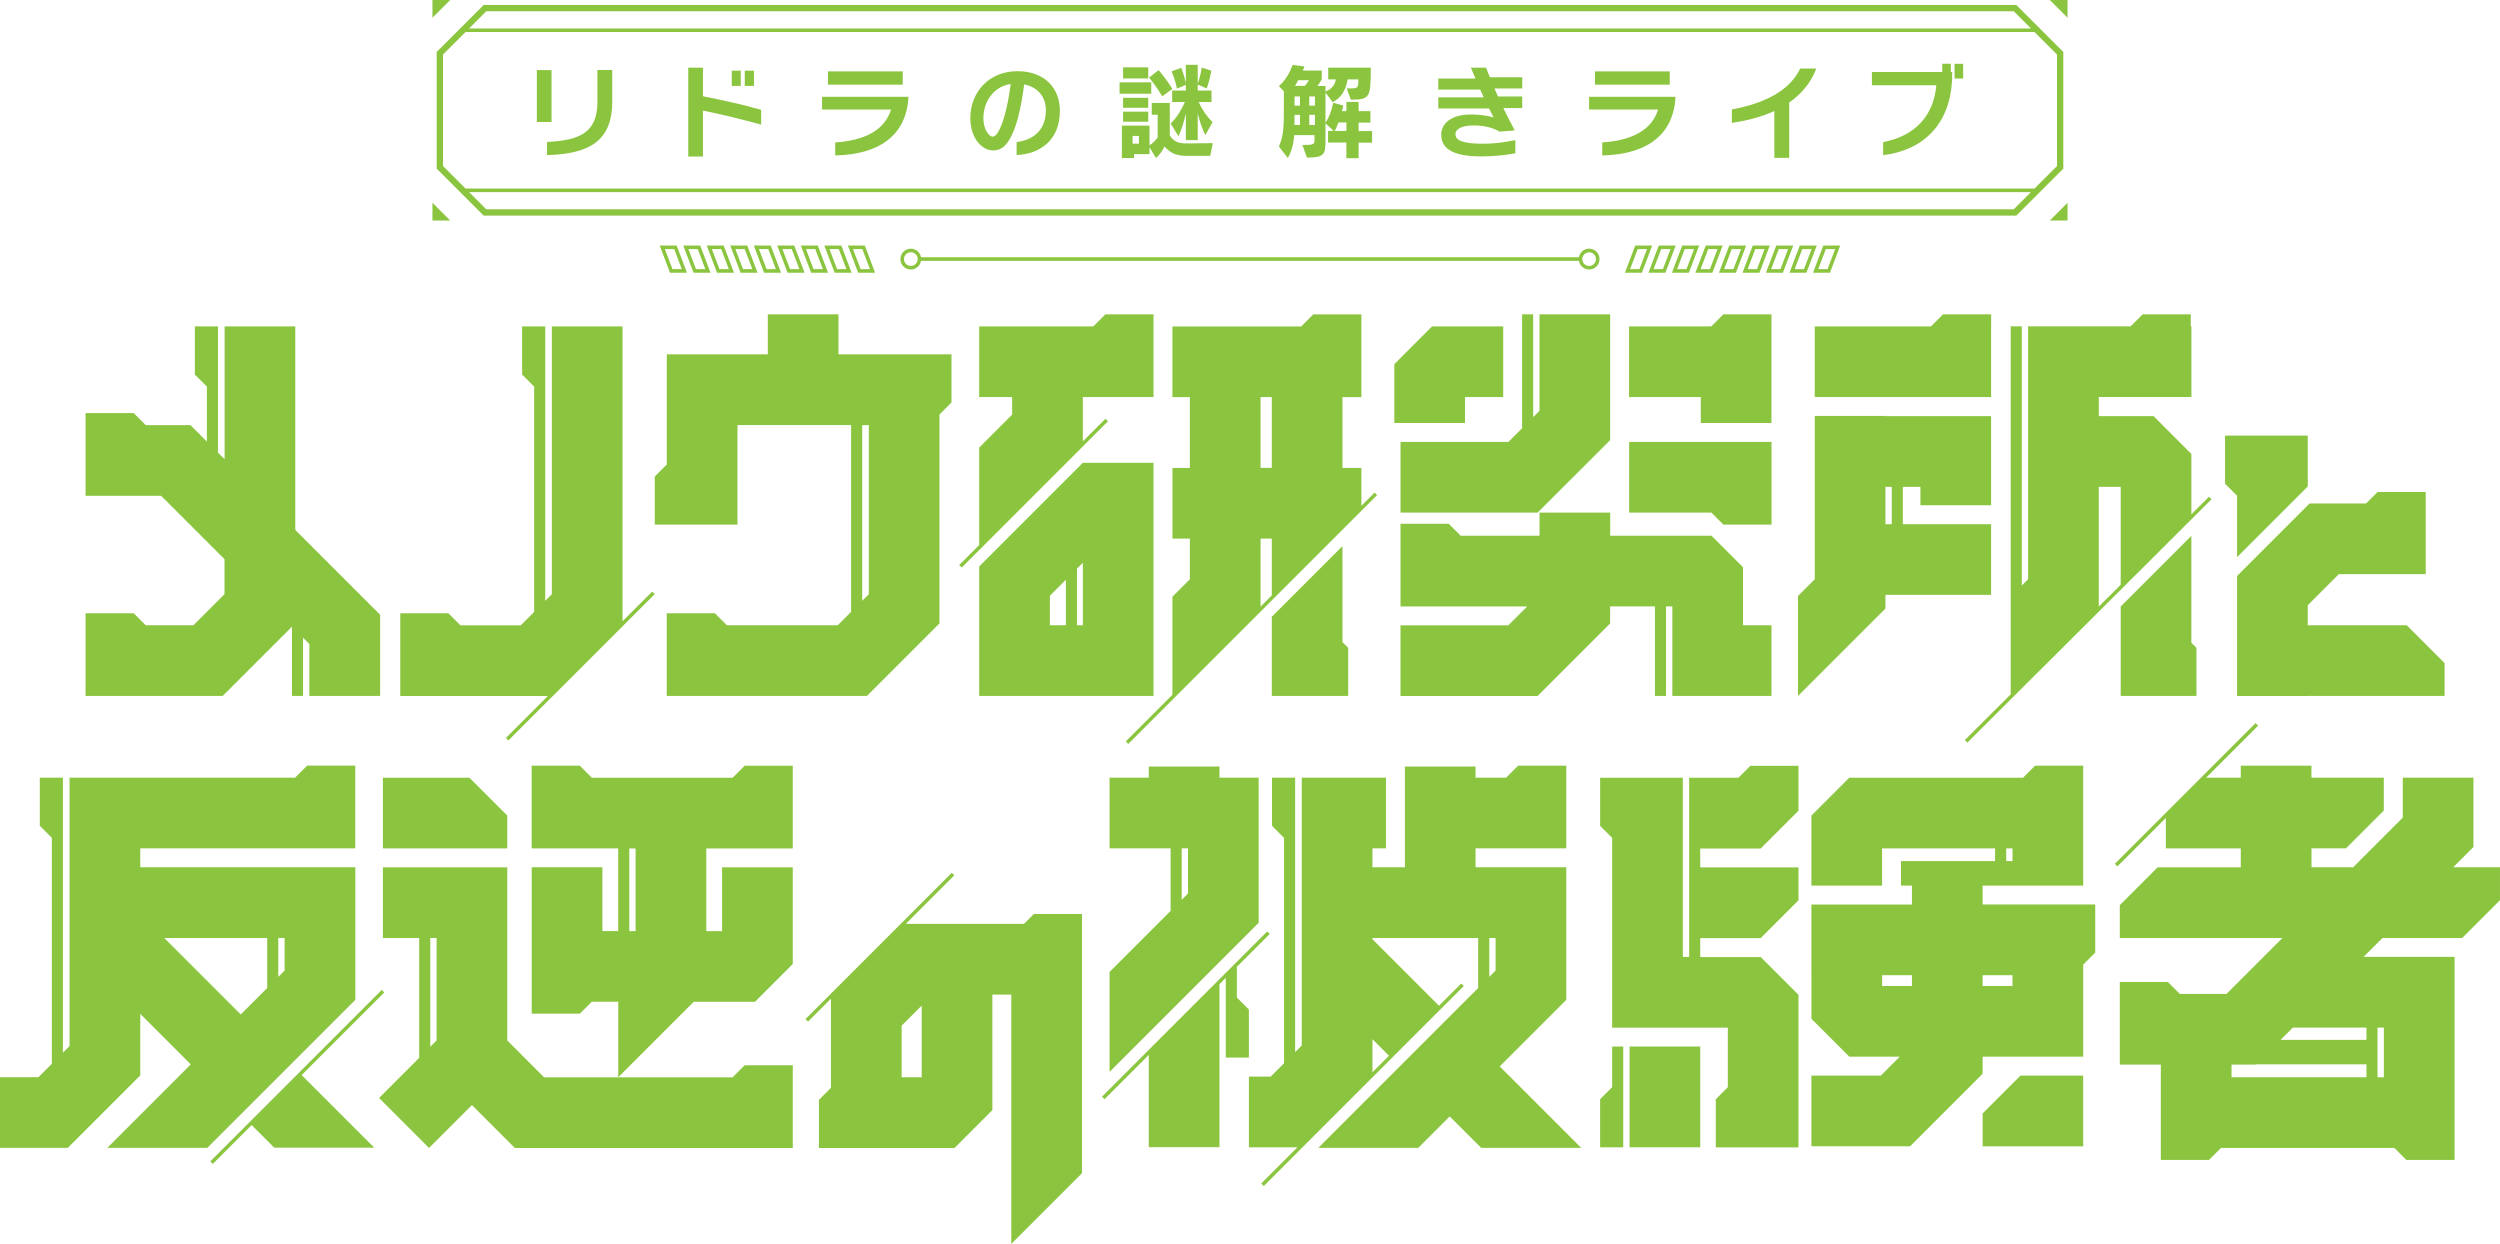 <?xml version="1.0" encoding="UTF-8"?>
<svg id="_レイヤー_2" data-name="レイヤー 2" xmlns="http://www.w3.org/2000/svg" viewBox="0 0 554.63 275.95">
  <defs>
    <style>
      .cls-1 {
        fill: #8bc53f;
      }
    </style>
  </defs>
  <g id="_テキスト" data-name="テキスト">
    <g>
      <path class="cls-1" d="m145.24,131.81l-.56-.56-6.57,6.57v-65.41h-15.68v59.41l-1.47,1.47v-60.88h-5.13v10.68c1.04,1.04,1.62,1.62,2.67,2.67v50l-2.97,2.97h-13.38c-1.04-1.04-1.62-1.62-2.67-2.67h-10.68v18.35h32.73l-9.3,9.3.56.56,32.45-32.45Z"/>
      <path class="cls-1" d="m304.97,109.27l-2.94,2.94v-8.4h-4.2v-15.71h4.2v-15.68h0v-2.67h-10.68c-1.04,1.04-1.62,1.62-2.67,2.67h0s-28.58,0-28.58,0v15.68h3.87v15.71h-3.86v15.68h3.86v9.02l-3.87,3.87v.04s0,21.71,0,21.71l-10.35,10.35.56.56,55.2-55.2-.56-.56Zm-25.31-21.18h2.49v15.71h-2.49v-15.71Zm2.49,31.4v12.6l-2.49,2.49v-15.09h2.49Z"/>
      <path class="cls-1" d="m490.08,110.2l-3.92,3.9v-6.1h0v-7.29c-3.28-3.28-5.12-5.12-8.39-8.39h-12.14v-4.24h20.54v-15.68h-.14v-2.67h-10.68c-1.04,1.04-1.62,1.62-2.67,2.67h0s-22.74,0-22.74,0v56.1l-1.4,1.4v-57.5h-2.46v59.96h0s0,.05,0,.05v21.63l-10.18,10.15.56.56,54.18-53.99-.56-.56Zm-19.6-2.19v21.72l-4.86,4.84v-26.56h4.86Z"/>
      <path class="cls-1" d="m511.98,154.4h30.36v-7.29c-3.28-3.28-5.12-5.12-8.39-8.39h-21.97v-4.45l6.9-6.9h19.27v-18.22h-10.68c-1,1-1.58,1.58-2.54,2.54h-12.54l-12.2,12.2-.15.15-3.74,3.74v26.63h15.68Z"/>
      <path class="cls-1" d="m496.3,123.6c6.12-6.12,9.56-9.56,15.68-15.68v-11.28h-18.35v10.68c1.04,1.04,1.62,1.62,2.67,2.67v13.62h0Z"/>
      <path class="cls-1" d="m185.84,138.72h-24.57c-1.04-1.04-1.62-1.62-2.67-2.67h-10.68v18.35h44.41l12.2-12.2.15-.15,3.74-3.74v-46.35h0c1.04-1.04,1.62-1.62,2.67-2.67v-10.68h-25.07v-8.88h-15.68v8.88h-22.41v24.43c-1.04,1.04-1.62,1.62-2.67,2.67v10.68h18.35v-22.09h25.21v41.44l-2.97,2.97Zm5.44-44.41h1.47v37.51l-1.47,1.47v-38.98Z"/>
      <path class="cls-1" d="m240.23,88.09h15.68v-18.35h-10.68c-1.04,1.04-1.62,1.62-2.67,2.67h0s-25.33,0-25.33,0v15.68h7.31v3.9l-7.31,7.31v21.62l-4.43,4.43.56.56,32.45-32.45-.56-.56-5.02,5.02v-9.84Z"/>
      <path class="cls-1" d="m255.91,154.4v-51.72h-15.68l-22.99,22.99v28.73h38.67Zm-22.99-22.23l3.55-3.55v10.09h-3.55v-6.55Zm6.01,6.55v-12.56l1.3-1.3v13.85h-1.3Z"/>
      <path class="cls-1" d="m441.74,72.41v-2.67h-10.68c-1.04,1.04-1.62,1.62-2.67,2.67h0s-25.79,0-25.79,0v15.68h39.13v-15.68Z"/>
      <path class="cls-1" d="m418.29,135v-3.03h23.44v-15.68h-19.58v-8.28h3.9v4.08h15.68v-19.77h-23.44v-.04h-15.68v36.22l-3.72,3.72v22.18l15.51-15.51,3.89-3.89Zm0-26.99h1.4v8.28h-1.4v-8.28Z"/>
      <path class="cls-1" d="m361.42,113.72h18.25c1.04,1.04,1.62,1.62,2.67,2.67h10.68v-18.35h-31.59v15.68Z"/>
      <path class="cls-1" d="m325,88.09h8.49v-15.68h-15.77c-3.28,3.28-5.12,5.12-8.39,8.39v13.04h15.68v-5.75Z"/>
      <path class="cls-1" d="m393.01,72.41v-2.67h-10.68c-1.04,1.04-1.62,1.62-2.67,2.67h0s-2.34,0-2.34,0h-15.91v15.68h15.91v5.75h15.68v-21.44Z"/>
      <polygon class="cls-1" points="341.13 113.72 353.33 101.53 353.48 101.38 357.22 97.64 357.22 87.28 357.22 69.74 341.54 69.74 341.54 91.14 340.14 92.54 340.14 69.74 337.68 69.74 337.68 95 334.64 98.04 310.71 98.04 310.71 113.72 334.23 113.72 341.13 113.72"/>
      <path class="cls-1" d="m357.22,134.53h9.93v19.87h2.46v-19.87h1.4v19.87h22v-15.68h-6.32v-12.87c-2.73-2.73-4.26-4.26-6.99-6.99h-22.47v-5.13h-15.68v5.13h-17.49c-1.04-1.04-1.62-1.62-2.67-2.67h-10.68v18.35h28.11l-4.19,4.19h-23.93v15.68h30.42l12.2-12.2.15-.15,3.74-3.74v-3.78Z"/>
      <path class="cls-1" d="m84.33,154.4v-18.02l-15.68-15.68h0s-3.14-3.14-3.14-3.14v-45.15h-15.68v29.47l-1.47-1.47v-28h-5.13v10.68c1.04,1.04,1.62,1.62,2.67,2.67v12.2l-2.25-2.25-1.4-1.4h-9.92c-1.04-1.04-1.62-1.62-2.67-2.67h-10.68v18.35h16.76l14.07,14.07v7.76l-6.9,6.9h-10.58c-1.04-1.04-1.62-1.62-2.67-2.67h-10.68v18.35h30.42l12.2-12.2.15-.15,3.02-3.02v15.36h2.46v-12.92l1.4,1.4v11.53h15.68Z"/>
      <path class="cls-1" d="m470.48,134.56v19.84h16.81v-10.68c-.43-.43-.79-.79-1.13-1.13v-23.72l-15.68,15.68Z"/>
      <path class="cls-1" d="m282.15,136.85v17.55h16.95v-10.68c-.49-.49-.88-.88-1.27-1.27v-21.3l-15.68,15.68Z"/>
      <path class="cls-1" d="m385.66,172.54h0s-10.92,0-10.92,0v39.76h-1.4v-39.76h-18.35v10.68c1.04,1.04,1.62,1.62,2.67,2.67v42.1h25.66v13.21c-1.04,1.04-1.62,1.62-2.67,2.67v10.68h18.35v-33.84c-3.28-3.28-5.12-5.12-8.39-8.39h-13.41v-4.2h13.41c3.28-3.28,5.12-5.12,8.39-8.39v-7.29h-21.8v-4.2h13.41c3.28-3.28,5.12-5.12,8.39-8.39v-9.95h-10.68c-1.04,1.04-1.62,1.62-2.67,2.67Z"/>
      <path class="cls-1" d="m53.41,247.24l9.29-9.29,1.8-1.8,4.94-4.94,9.39-9.39v-29.42H31.12v-4.2h47.7v-15.68h0v-2.67h-10.68c-1.04,1.04-1.62,1.62-2.67,2.67h0s-34.36,0-34.36,0h-15.68v59.55l-1.47,1.47v-61.02h-5.13v10.68c1.04,1.04,1.62,1.62,2.67,2.67v50.14l-2.97,2.97H0v15.68h15.03l12.2-12.2.15-.15,3.74-3.74v-13.63l11.2,11.2-1.8,1.8-16.72,16.72h22.18l5.63-5.63,1.8-1.8Zm9.73-31.91l-1.4,1.4v-8.64h1.4v7.24Zm-26.7-7.24h22.84v11.1l-5.87,5.87-16.97-16.97Z"/>
      <path class="cls-1" d="m115.79,234.07l-3.25-3.25v-38.4h-27.59v15.68h8.05v26.58l-8.91,8.91,11.09,11.09,9.52-9.52,5.91,5.91,3.61,3.61h61.66v-18.35h-10.68c-1.04,1.04-1.62,1.62-2.67,2.67h-41.83l-4.93-4.93Zm-18.93-25.97v22.72l-1.4,1.4v-24.12h1.4Z"/>
      <path class="cls-1" d="m112.54,180.93c-3.28-3.28-5.12-5.12-8.39-8.39h-19.2v15.68h27.59v-7.29Z"/>
      <path class="cls-1" d="m162.54,172.54h0s-31.24,0-31.24,0h0c-1.04-1.04-1.62-1.62-2.67-2.67h-10.68v18.35h19.2v18.34h-3.51v-14.15h-15.68v32.47h10.68c1.03-1.03,1.62-1.62,2.64-2.64h5.88v16.75l2.46-2.46,11.79-11.79,1.4-1.4.64-.64.45-.45h13.59c3.28-3.28,5.12-5.12,8.39-8.39v-21.44h-15.68v14.15h-3.51v-18.34h19.19v-18.35h-10.68c-1.04,1.04-1.62,1.62-2.67,2.67Zm-21.53,34.03h-1.4v-18.34h1.4v18.34Z"/>
      <path class="cls-1" d="m246.16,215.62v22.18l17.4-17.4,15.68-15.68v-32.19h-8.7v-2.48h-15.68v2.48h-8.7v15.68h13.54v13.87l-13.54,13.54Zm16-27.41h1.4v10.01l-1.4,1.4v-11.41Z"/>
      <polygon class="cls-1" points="85.25 220.18 84.69 219.62 46.65 257.66 47.21 258.22 55.83 249.6 60.84 254.61 83.02 254.61 66.92 238.51 85.25 220.18"/>
      <path class="cls-1" d="m227.16,204.96h-26.21l10.76-10.76-.56-.56-32.45,32.45.56.56,5.09-5.09v19.77c-1.04,1.04-1.62,1.62-2.67,2.67v10.68h2.67s1.7,0,1.7,0h25.72c3.28-3.28,5.12-5.12,8.39-8.39v-25.63h4.2v55.3c6.12-6.12,9.56-9.56,15.68-15.68v-57.51h-10.68c-.88.88-1.43,1.43-2.21,2.21Zm-27.13,34.03v-11.44l4.45-4.45v15.89h-4.45Z"/>
      <rect class="cls-1" x="361.52" y="232.17" width="15.68" height="22.36"/>
      <path class="cls-1" d="m357.66,241.19h0c-1.04,1.04-1.62,1.62-2.67,2.67v10.68h5.13v-22.36h-2.46v9.01Z"/>
      <path class="cls-1" d="m439.85,200.67v-4.2h22.31v-26.6h-10.68c-1.04,1.04-1.62,1.62-2.67,2.67h0s-2.34,0-2.34,0h-36.22c-3.28,3.28-5.12,5.12-8.39,8.39v15.54h15.68v-8.25h25.07v2.81h-20.87v5.44h2.43v4.2h-22.31v15.68h22.31v2.4h-6.62v-2.4h-15.68v9.76h.08c3.23,3.23,5.06,5.06,8.31,8.31h11.21l-4.2,4.2h-15.41v15.68h21.9l12.2-12.2.15-.15,3.74-3.74v-3.79h22.31v-20.42c1.04-1.04,1.62-1.62,2.67-2.67v-10.68h-24.97Zm5.23-12.45h1.4v2.81h-1.4v-2.81Zm-5.23,28.13h6.62v2.4h-6.62v-2.4Z"/>
      <path class="cls-1" d="m448.24,238.63c-3.28,3.28-5.12,5.12-8.39,8.39v7.29h22.31v-15.68h-13.91Z"/>
      <path class="cls-1" d="m548.74,187.9v-15.37h-15.68v8.87l-11.01,11.01h-9.24v-4.2h7.65c3.28-3.28,5.12-5.12,8.39-8.39v-7.29h-16.05v-2.67h-15.68v2.67h-7.7l11.54-11.54-.56-.56-31.22,31.22.56.56,10.76-10.75v6.76h16.62v4.2h-18.45c-3.28,3.28-5.12,5.12-8.39,8.39v7.29h36.08l-12.41,12.41h-10.34c-1.03-1.03-1.62-1.62-2.65-2.65h-10.68v2.65h0v15.68h9.1v21.15h10.68c1.04-1.04,1.62-1.62,2.67-2.67h38.47c1.04,1.04,1.62,1.62,2.67,2.67h10.68v-2.67h0v-42.38h-20.19l4.2-4.2h17.68c3.28-3.28,5.12-5.12,8.39-8.39v-7.29h-10.39l4.51-4.51Zm-53.67,48.29h5.38l.06-.06h24.49v2.86h-29.93v-2.8Zm33.79,2.8h-1.4v-11.01h1.4v11.01Zm-3.86-11.01v2.72h-19.05l2.72-2.72h16.33Z"/>
      <path class="cls-1" d="m332.71,236.6l5.38-5.38,9.39-9.39v-29.42h-20.12v-4.2h20.12v-15.68h0v-2.67h-10.68c-1.04,1.04-1.62,1.62-2.67,2.67h0s-6.77,0-6.77,0v-2.48h-15.68v22.36h-7.2v-4.2h3v-15.68h-18.68v59.41l-1.47,1.47v-60.88h-5.13v10.68c1.04,1.04,1.62,1.62,2.67,2.67v50l-2.97,2.97h-4.83v15.68h10.77l-8.03,8.03.56.56,44.37-44.37-.56-.56-4.94,4.94-14.76-14.76v-.28h23.45v11.1l-7.66,7.66-11.09,11.09-16.72,16.72h22.18l5.63-5.63,1.35-1.35,1.35,1.35,5.64,5.63h22.18l-16.72-16.72-1.35-1.35Zm-28.23,1.28v-7.33l3.67,3.67-3.67,3.67Zm25.92-29.79h1.4v7.24l-1.4,1.4v-8.64Z"/>
      <path class="cls-1" d="m277.07,223.97c-1.04-1.04-1.62-1.62-2.67-2.67v-6.81l7.28-7.28-.56-.56-36.64,36.64.56.56,9.82-9.82v20.48h15.68v-36.17l1.4-1.4v17.69h5.13v-10.68Z"/>
      <path class="cls-1" d="m352.55,59.79c1.27,0,2.31-1.03,2.31-2.31s-1.03-2.31-2.31-2.31c-1.14,0-2.08.83-2.27,1.91h-145.95c-.19-1.08-1.13-1.91-2.27-1.91-1.27,0-2.31,1.03-2.31,2.31s1.03,2.31,2.31,2.31c1.14,0,2.08-.83,2.27-1.91h145.95c.19,1.08,1.13,1.91,2.27,1.91Zm0-3.82c.84,0,1.52.68,1.52,1.52s-.68,1.52-1.52,1.52-1.52-.68-1.52-1.52.68-1.52,1.52-1.52Zm-150.48,3.03c-.84,0-1.52-.68-1.52-1.52s.68-1.52,1.52-1.52,1.52.68,1.52,1.52-.68,1.52-1.52,1.52Z"/>
      <path class="cls-1" d="m146.36,54.47l2.28,6.03h3.76l-2.29-6.03h-3.76Zm2.83,5.24l-1.69-4.45h2.07l1.69,4.45h-2.07Z"/>
      <path class="cls-1" d="m151.58,54.47l2.29,6.03h3.76l-2.29-6.03h-3.76Zm2.83,5.24l-1.69-4.45h2.07l1.69,4.45h-2.07Z"/>
      <path class="cls-1" d="m156.79,54.47l2.29,6.03h3.76l-2.29-6.03h-3.76Zm2.83,5.24l-1.69-4.45h2.07l1.69,4.45h-2.07Z"/>
      <path class="cls-1" d="m162.01,54.47l2.29,6.03h3.76l-2.28-6.03h-3.76Zm2.83,5.24l-1.69-4.45h2.07l1.69,4.45h-2.07Z"/>
      <path class="cls-1" d="m167.23,54.47l2.28,6.03h3.76l-2.29-6.03h-3.76Zm2.83,5.24l-1.69-4.45h2.07l1.69,4.45h-2.07Z"/>
      <path class="cls-1" d="m172.44,54.47l2.29,6.03h3.76l-2.29-6.03h-3.76Zm2.83,5.24l-1.69-4.45h2.07l1.69,4.45h-2.07Z"/>
      <path class="cls-1" d="m177.66,54.47l2.29,6.03h3.76l-2.29-6.03h-3.76Zm2.83,5.24l-1.69-4.45h2.07l1.69,4.45h-2.07Z"/>
      <path class="cls-1" d="m182.88,54.47l2.29,6.03h3.76l-2.28-6.03h-3.76Zm2.83,5.24l-1.69-4.45h2.07l1.69,4.45h-2.07Z"/>
      <path class="cls-1" d="m194.14,60.5l-2.28-6.03h-3.76l2.28,6.03h3.76Zm-2.83-5.24l1.69,4.45h-2.07l-1.69-4.45h2.07Z"/>
      <path class="cls-1" d="m408.27,54.47h-3.76l-2.29,6.03h3.76l2.28-6.03Zm-4.9,5.24l1.69-4.45h2.07l-1.69,4.45h-2.07Z"/>
      <path class="cls-1" d="m403.05,54.47h-3.76l-2.29,6.03h3.76l2.29-6.03Zm-4.9,5.24l1.69-4.45h2.07l-1.69,4.45h-2.07Z"/>
      <path class="cls-1" d="m397.83,54.47h-3.76l-2.29,6.03h3.76l2.29-6.03Zm-4.9,5.24l1.69-4.45h2.07l-1.69,4.45h-2.07Z"/>
      <path class="cls-1" d="m392.62,54.47h-3.76l-2.28,6.03h3.76l2.29-6.03Zm-4.9,5.24l1.69-4.45h2.07l-1.69,4.45h-2.07Z"/>
      <path class="cls-1" d="m387.4,54.47h-3.76l-2.29,6.03h3.76l2.28-6.03Zm-4.9,5.24l1.69-4.45h2.07l-1.69,4.45h-2.07Z"/>
      <path class="cls-1" d="m382.18,54.47h-3.76l-2.29,6.03h3.76l2.29-6.03Zm-4.9,5.24l1.69-4.45h2.07l-1.69,4.45h-2.07Z"/>
      <path class="cls-1" d="m376.97,54.47h-3.76l-2.29,6.03h3.76l2.29-6.03Zm-4.9,5.24l1.69-4.45h2.07l-1.69,4.45h-2.07Z"/>
      <path class="cls-1" d="m365.71,60.5h3.76l2.29-6.03h-3.76l-2.28,6.03Zm4.9-5.24l-1.69,4.45h-2.07l1.69-4.45h2.07Z"/>
      <path class="cls-1" d="m366.54,54.47h-3.76l-2.28,6.03h3.76l2.28-6.03Zm-4.9,5.24l1.69-4.45h2.07l-1.69,4.45h-2.07Z"/>
      <path class="cls-1" d="m457.75,37.41V11.52l-10.42-10.42H107.3l-10.42,10.42v25.89l10.42,10.42h340.03l10.42-10.42ZM107.88,2.5h338.88l3.81,3.81H104.07l3.81-3.81Zm-9.6,9.6l5-5h348.07l5,5v24.73l-5,5H103.28l-5-5V12.1Zm9.6,34.33l-3.81-3.81h346.49l-3.81,3.81H107.88Z"/>
      <polygon class="cls-1" points="95.94 3.94 99.88 0 95.94 0 95.94 3.94"/>
      <polygon class="cls-1" points="458.69 3.94 458.69 0 454.75 0 458.69 3.94"/>
      <polygon class="cls-1" points="458.69 48.93 458.69 44.98 454.75 48.93 458.69 48.93"/>
      <polygon class="cls-1" points="95.94 44.98 95.94 48.93 99.88 48.93 95.94 44.98"/>
      <g>
        <path class="cls-1" d="m119.1,27.07v-11.53h3.26v11.53h-3.26Zm2.25,4.43c7.1-.37,11.19-1.95,11.19-8.89v-7.08h3.29v7.03c0,8.36-4.66,11.6-14.47,11.85v-2.92Z"/>
        <path class="cls-1" d="m168.86,27.65c-4.41-1.22-8.82-2.27-12.91-3.12v10.2h-3.26V15.01h3.26v6.34c4.43.9,8.82,1.84,12.91,3.01v3.28Zm-6.52-8.59v-3.38h2v3.38h-2Zm2.89,0v-3.38h2.04v3.38h-2.04Z"/>
        <path class="cls-1" d="m201.53,21.9c-.55,7.44-5.58,12.34-16.24,12.59v-2.89c6.78-.46,11-2.83,12.4-7.3h-15.32v-2.83h19.16v.44Zm-17.85-3.12v-2.94h16.59v2.94h-16.59Z"/>
        <path class="cls-1" d="m225.53,31.51c3.28-.39,6.5-2.3,6.5-7.05,0-2.78-1.61-5.1-4.82-5.74-.69,5.42-1.77,10.06-3.51,12.61-1.06,1.75-2.41,2.04-3.45,2.04-2.27,0-4.98-2.55-4.98-7.17,0-5.74,4.13-10.41,10.45-10.41,5.97,0,9.42,3.72,9.42,8.78,0,6.82-4.71,9.6-9.6,9.83v-2.89Zm-7.37-5.31c0,2.57,1.31,4.11,2.02,4.11.51,0,1.03-.39,1.75-2,1.06-2.32,1.88-6.36,2.3-9.67-3.86.55-6.06,3.97-6.06,7.56Z"/>
        <path class="cls-1" d="m248.38,20.8v-2.53h7.03v2.53h-7.03Zm14.75,13.78c-2.46,0-3.79-.92-4.78-2.09-.46,1.01-1.08,1.81-1.88,2.57l-1.45-2.39v1.52h-3.42v.87h-2.71v-7.19h6.13v4.34c1.15-.67,1.81-1.72,1.81-1.72v-5.03h-1.31v-2.62h4v7.21c.69,1.08,1.65,1.77,3.51,1.77h.09l5.93-.07-.55,2.83h-5.38Zm-13.97-17.18v-2.46h5.58v2.46h-5.58Zm0,6.52v-2.23h5.58v2.23h-5.58Zm0,3.08v-2.23h5.58v2.23h-5.58Zm3.51,3.15h-1.4v1.72h1.4v-1.72Zm5.17-8.78s-1.42-2.43-2.92-4.16l2.11-1.65c1.65,1.84,3.06,4.16,3.06,4.16l-2.25,1.65Zm5.24,9.72v-5.93c-.44,1.91-.92,3.65-1.65,5.05l-1.72-2.8c1.33-1.29,2.32-2.89,3.17-4.78h-2.83v-2.55h3.03v-1.26l-1.98.85c-.28-1.75-1.17-3.86-1.17-3.86l2.14-.76s.8,2.02,1.01,3.56v-4.23h2.64v4.16c.6-1.52.9-3.56.9-3.56l2.11.71s-.32,2.11-1.03,3.93l-1.98-.85v1.31h3.06v2.55h-2.85c.78,1.75,1.86,3.28,3.08,4.48l-1.61,2.87c-.67-1.4-1.15-2.71-1.68-4.82v5.93h-2.64Z"/>
        <path class="cls-1" d="m298.7,35.07v-3.45h-4.07v-2.57h1.24l-1.81-1.7v3.7c0,3.15-.16,3.91-4.11,3.91l-1.01-2.8c2.6,0,2.69-.09,2.69-1.33v-.85h-4.5c-.18,2.11-.6,3.58-1.4,5.1l-2-2.57c1.03-2.34,1.1-4.34,1.1-8.38v-3.88l-1.1-1.13c2.25-2.02,3.01-4.71,3.01-4.71l2.66.34s-.14.46-.39.9h4.23v1.91s-.48.92-.96,1.52h1.79v1.22c1.38-.55,2.04-1.36,2.3-2.69h-1.7v-2.6h9.44c0,6.64-.18,7.1-4.43,7.1l-.92-2.5h.78c1.77,0,1.81-.11,1.81-2h-2.37c-.44,2.41-1.33,3.97-3.31,5.08l-1.61-2.16v6.71c.83-1.26,1.38-2.76,1.7-4.43l2.23.6c-.05.44-.16.9-.28,1.24h.99v-2.04h2.71v2.04h2.62v2.55h-2.62v1.88h2.99v2.57h-2.99v3.45h-2.71Zm-10.31-9.58h-1.19c0,.53-.02,1.77-.02,2.23h1.22v-2.23Zm0-4.09h-1.19v2.04h1.19v-2.04Zm-.39-3.61c-.21.44-.46.92-.71,1.26h2.18c.3-.3.64-.76.92-1.26h-2.39Zm3.72,3.61h-1.26v2.04h1.26v-2.04Zm0,4.09h-1.26v2.23h1.26v-2.23Zm6.98,1.68h-1.77c-.23.71-.53,1.38-.85,1.88h2.62v-1.88Z"/>
        <path class="cls-1" d="m336.16,34.01c-2.14.39-4.57.69-7.58.69-5.58,0-8.84-1.36-8.84-4.82,0-2.53,2.27-4.48,6.57-4.48,2.57,0,4.27.44,5.05.64-.34-.62-.67-1.29-1.01-1.98h-11.26v-2.46h10.08c-.28-.57-.51-1.13-.78-1.72h-9.3v-2.46h8.25c-.37-.83-.71-1.63-1.03-2.41h3.38c.25.69.53,1.4.85,2.14h7.17v2.48h-6.16l.78,1.77h5.38v2.57h-4.2c.83,1.68,1.68,3.38,2.53,4.96l-3.31.28c-1.22-.69-3.08-1.38-5.74-1.38s-4.09.76-4.09,1.95c0,1.45,1.79,2.11,6.16,2.11,2.41,0,4.87-.34,7.12-.8v2.92Z"/>
        <path class="cls-1" d="m371.7,21.9c-.55,7.44-5.58,12.34-16.24,12.59v-2.89c6.78-.46,11-2.83,12.4-7.3h-15.32v-2.83h19.16v.44Zm-17.85-3.12v-2.94h16.59v2.94h-16.59Z"/>
        <path class="cls-1" d="m393.64,35.04v-10.41c-2.94,1.36-6.25,2.16-9.42,2.64v-2.99c8.96-1.68,13.21-5.08,15.16-9.07h3.56c-1.24,3.29-3.38,5.7-6,7.53v12.29h-3.31Z"/>
        <path class="cls-1" d="m417.77,31.53c7.08-1.36,11.21-5.83,11.81-12.61h-14.29v-2.94h15.6v-1.84h1.91v1.84h.3v.39c0,11.51-6.82,17.02-15.32,18.06v-2.89Zm15.85-14.1v-3.28h1.91v3.28h-1.91Z"/>
      </g>
    </g>
  </g>
</svg>
